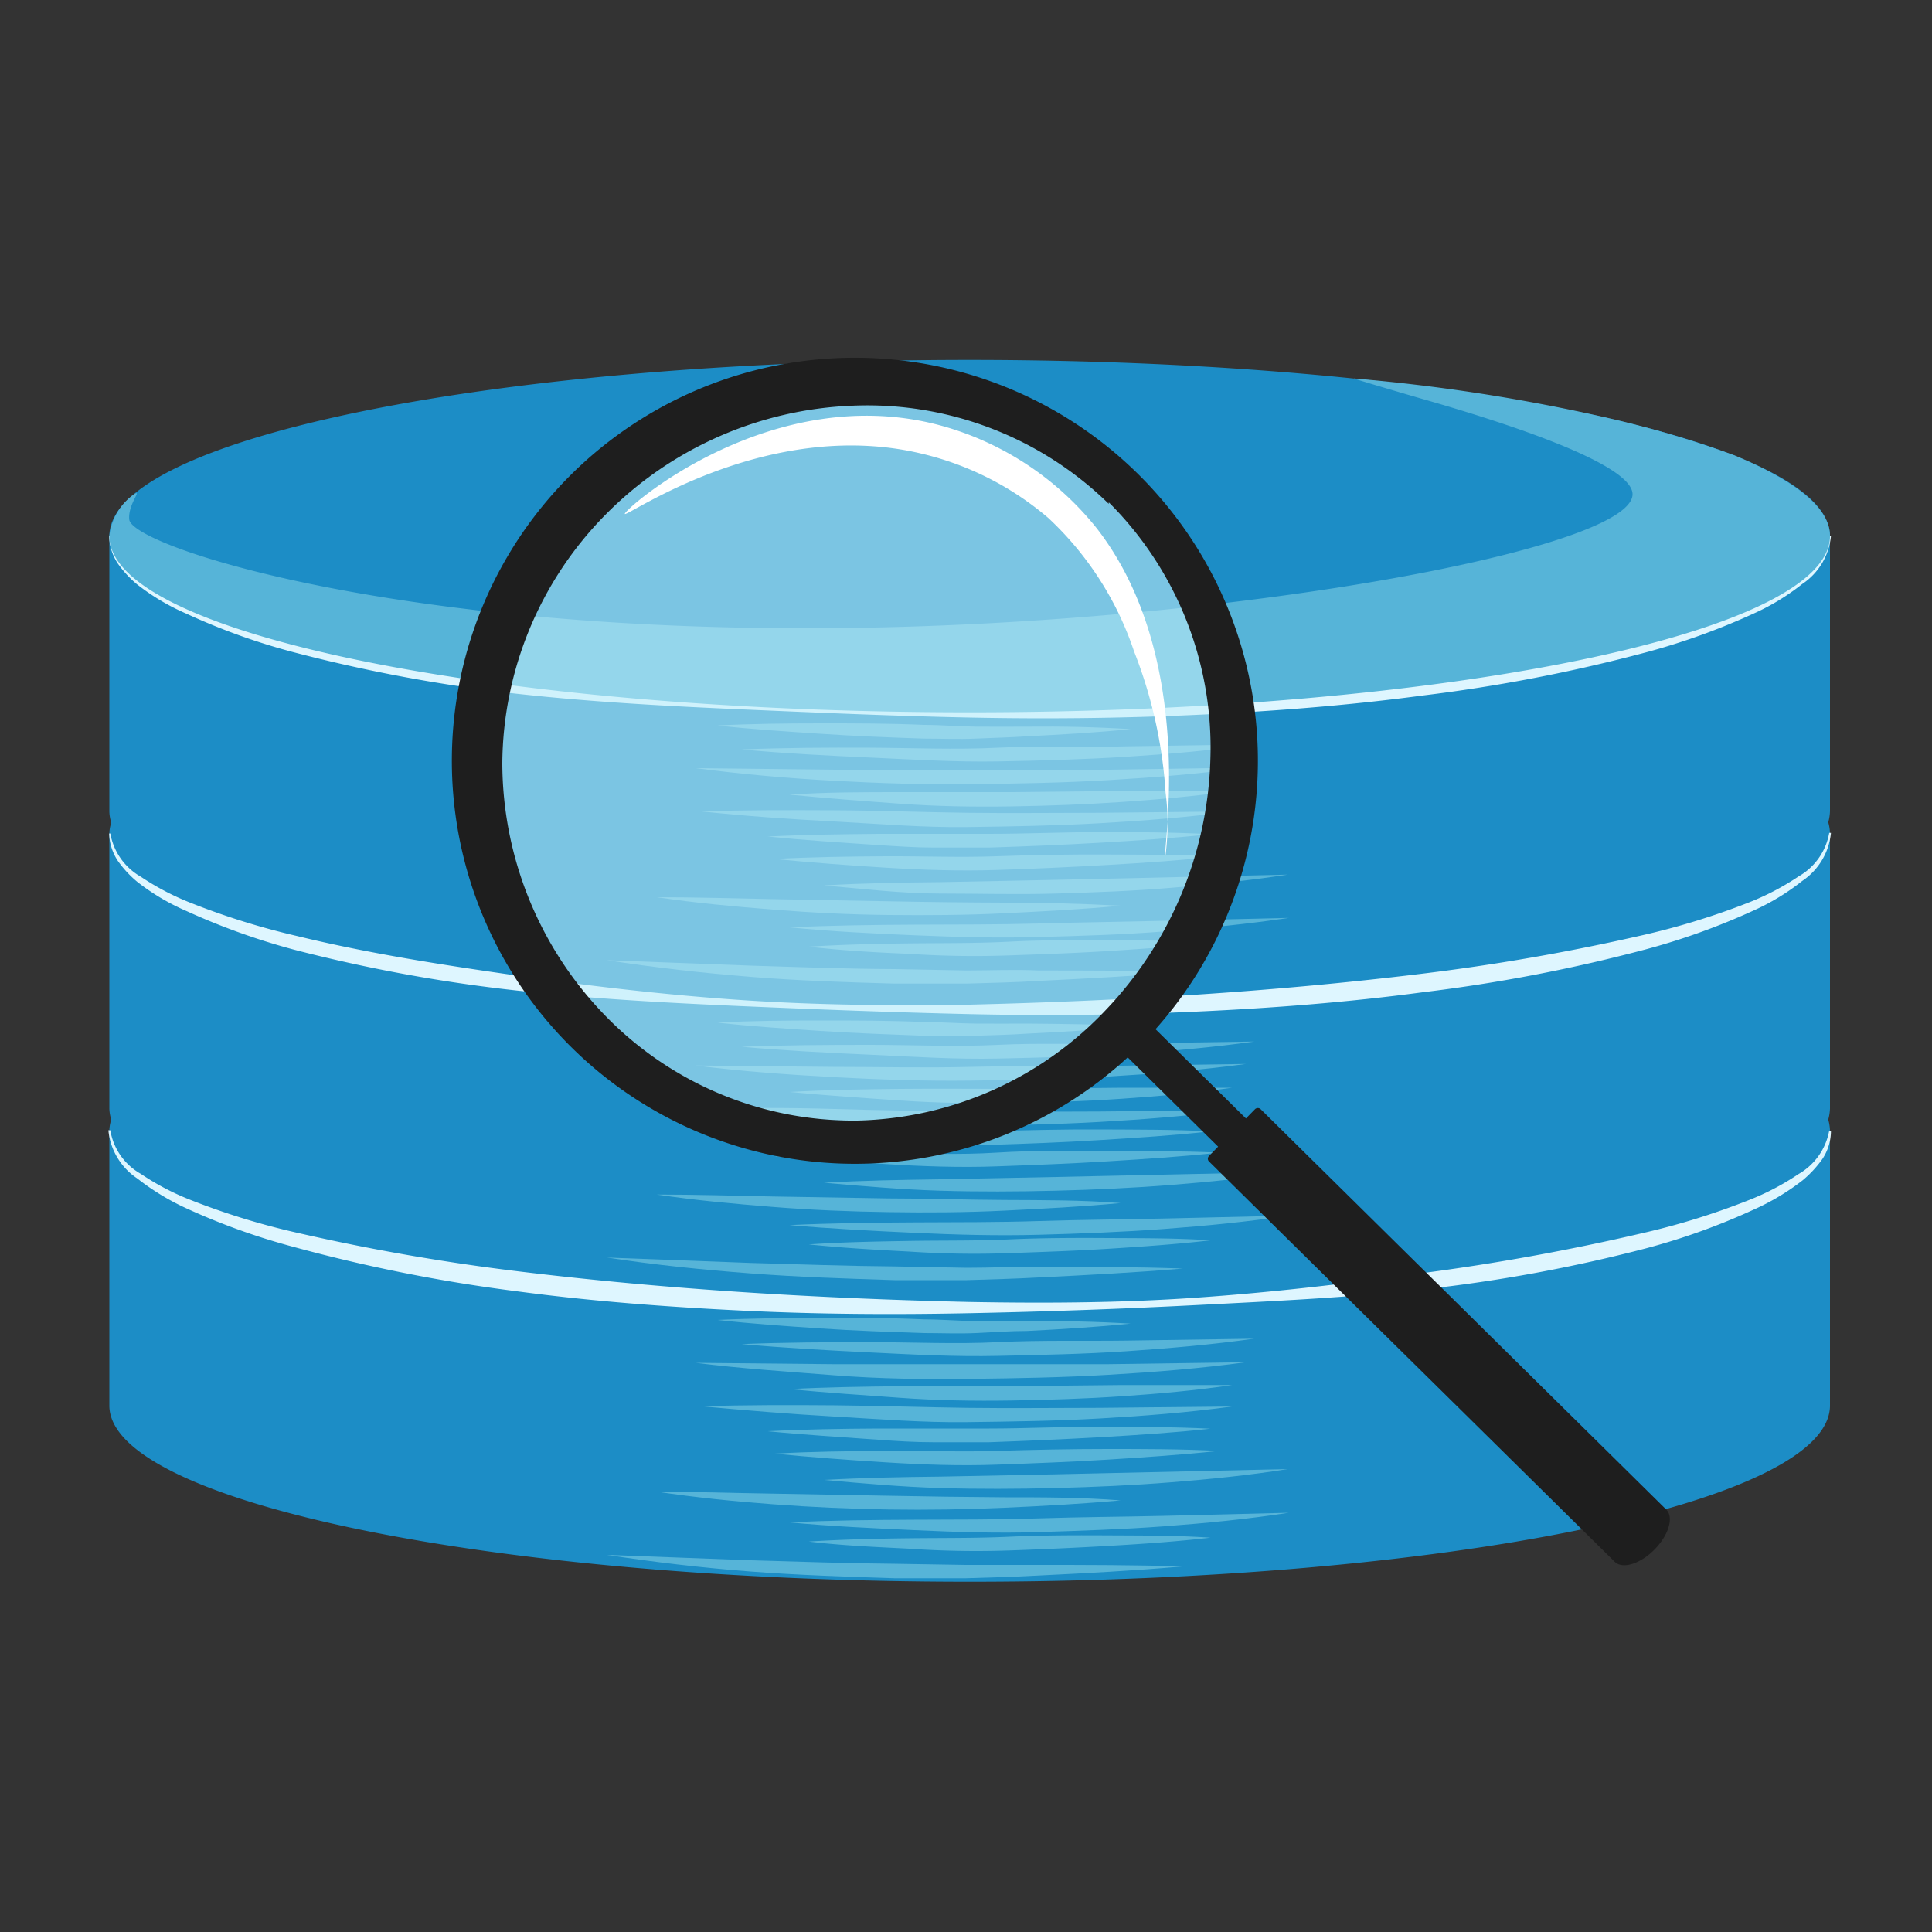 <svg xmlns="http://www.w3.org/2000/svg" viewBox="0 0 100 100"><rect x="0" y="0" width="100" height="100" fill="#333333" stroke="none"/><defs><style>.cls-1{fill:none;}.cls-2{fill:#1c8dc6;}.cls-3{fill:#56b4d8;}.cls-4{fill:#def6ff;}.cls-5{fill:#1e1e1e;}.cls-6{fill:#c2eef9;opacity:0.57;}.cls-7{fill:#fff;}</style></defs><title>knowledge</title><g id="Livello_2" data-name="Livello 2"><g id="Process"><rect class="cls-1" width="100" height="100"/><g id="Data_Knowledge" data-name="Data Knowledge"><path class="cls-2" d="M94.72,27.75c0-5-19.93-9.12-44.53-9.12S5.66,22.71,5.66,27.75V42a2,2,0,0,0,.1.58,1.91,1.91,0,0,0-.1.58V57.37a2,2,0,0,0,.1.58,1.9,1.9,0,0,0-.1.57V72.75c0,5,19.94,9.12,44.53,9.12s44.53-4.08,44.53-9.12V58.52a2.26,2.26,0,0,0-.09-.57,2.41,2.41,0,0,0,.09-.58V43.14a2.26,2.26,0,0,0-.09-.58,2.33,2.33,0,0,0,.09-.58Z"/><path class="cls-3" d="M58.52,68.51c-1.78.18-3.56.29-5.35.38-.89,0-1.78.07-2.67.11s-1.79,0-2.68,0c-1.78-.06-3.57-.12-5.35-.24s-3.56-.24-5.33-.44c1.79-.09,3.57-.1,5.35-.11s3.56,0,5.34.08c.89,0,1.78.08,2.67.09s1.78,0,2.67,0C55,68.37,56.73,68.4,58.52,68.51Z"/><path class="cls-3" d="M38.39,69.57c2.22-.09,4.43-.1,6.64-.1s4.42.11,6.63,0,4.41-.05,6.62-.08l6.64-.1c-2.2.31-4.4.5-6.62.65s-4.42.19-6.64.24S47.23,70.11,45,70,40.59,69.77,38.39,69.57Z"/><path class="cls-3" d="M36,70.54l7.13.07c2.37,0,4.74,0,7.11,0s4.75,0,7.12,0l7.13-.1c-2.36.32-4.73.51-7.11.65s-4.75.18-7.13.21-4.76,0-7.14-.19S38.37,70.84,36,70.54Z"/><path class="cls-3" d="M40.86,71.9c1.92-.1,3.83-.13,5.74-.15s3.81,0,5.72,0l5.73-.06c1.91,0,3.82,0,5.73,0-1.9.28-3.8.45-5.71.58s-3.83.19-5.74.22-3.83,0-5.74-.14S42.77,72.09,40.86,71.9Z"/><path class="cls-3" d="M36.31,72.79c2.3-.07,4.59-.07,6.87-.05s4.58.1,6.87.13,4.57,0,6.86,0l6.87-.07c-2.27.31-4.56.49-6.85.62s-4.59.16-6.88.19-4.59-.16-6.88-.29S38.59,73,36.31,72.79Z"/><path class="cls-3" d="M39.73,74.08c1.92-.1,3.83-.13,5.73-.14,1,0,1.91,0,2.87,0l1.43,0,1.43,0c1.9,0,3.81-.1,5.72-.09s3.82,0,5.74.1c-1.9.21-3.81.33-5.72.44s-3.83.19-5.74.26c-1,0-1.91,0-2.87,0s-1.91-.06-2.87-.13C43.54,74.38,41.63,74.27,39.73,74.08Z"/><path class="cls-3" d="M40.09,75.24c1.92-.11,3.84-.13,5.75-.14s3.83.06,5.74,0,3.83-.1,5.74-.1,3.83,0,5.76.1c-1.91.2-3.82.33-5.74.45s-3.83.19-5.75.26-3.84,0-5.76-.12S42,75.43,40.09,75.24Z"/><path class="cls-3" d="M42.65,76.6c2-.11,4-.15,6-.17l6-.12,12-.27c-2,.32-4,.52-6,.68s-4,.25-6,.3-4,.06-6,0S44.65,76.78,42.65,76.6Z"/><path class="cls-3" d="M34,77.21c2,0,4,.07,6,.1l6,.11q3,.06,6,.08c2,0,4,0,6,.16-2,.18-4,.29-6,.38s-4,.12-6,.09-4-.12-6-.27S36,77.51,34,77.21Z"/><path class="cls-3" d="M40.86,78.8c2.16-.11,4.32-.13,6.47-.14s4.31,0,6.46-.07,4.3-.08,6.45-.13l6.47-.16c-2.14.33-4.29.54-6.44.7s-4.31.23-6.47.3-4.32,0-6.47-.1S43,79,40.86,78.8Z"/><path class="cls-3" d="M41.86,79.79c1.74-.11,3.47-.15,5.2-.17s3.46,0,5.19-.08,3.46-.08,5.19-.07,3.47,0,5.21.12c-1.73.2-3.46.32-5.19.42s-3.47.18-5.2.24a50.08,50.08,0,0,1-5.2-.09C45.32,80.07,43.59,80,41.86,79.79Z"/><path class="cls-3" d="M31.41,80.48l7.45.28c2.49.07,5,.16,7.45.18L50,81c1.25,0,2.49,0,3.73,0,2.48,0,5,0,7.46.08-2.48.22-5,.35-7.45.47-1.25.07-2.49.1-3.74.14H46.3c-2.49-.08-5-.16-7.47-.35S33.87,80.86,31.41,80.48Z"/><path class="cls-3" d="M58.52,53.13c-1.78.18-3.56.28-5.35.37-.89.06-1.78.08-2.67.11s-1.79,0-2.68,0c-1.78-.07-3.57-.13-5.35-.25s-3.56-.23-5.33-.43c1.79-.1,3.57-.11,5.35-.11s3.56,0,5.34.08c.89,0,1.78.07,2.67.08s1.78,0,2.67,0C55,53,56.73,53,58.52,53.13Z"/><path class="cls-3" d="M38.39,54.18c2.22-.09,4.43-.1,6.64-.1s4.42.11,6.63,0,4.41,0,6.62-.07l6.64-.1c-2.2.31-4.4.5-6.62.64s-4.42.19-6.64.24-4.43-.1-6.64-.2S40.59,54.38,38.39,54.18Z"/><path class="cls-3" d="M36,55.15l7.13.07c2.37,0,4.74.06,7.11,0s4.75,0,7.12-.05l7.13-.1c-2.36.32-4.73.51-7.11.65s-4.75.18-7.13.21-4.76-.05-7.14-.18S38.37,55.45,36,55.15Z"/><path class="cls-3" d="M40.86,56.52c1.92-.11,3.83-.14,5.74-.16s3.81,0,5.72,0l5.73-.06c1.91,0,3.82,0,5.73,0-1.9.27-3.8.44-5.71.57s-3.83.19-5.74.22-3.83,0-5.74-.13S42.77,56.7,40.86,56.52Z"/><path class="cls-3" d="M36.31,57.4c2.3-.07,4.59-.07,6.87,0s4.58.1,6.87.13,4.57,0,6.86,0l6.87-.07c-2.27.3-4.56.48-6.85.61s-4.59.17-6.88.2-4.59-.17-6.88-.3S38.59,57.62,36.31,57.4Z"/><path class="cls-3" d="M39.73,58.69c1.92-.1,3.83-.13,5.73-.14,1,0,1.91,0,2.87,0l1.43,0,1.43,0c1.9-.05,3.81-.1,5.72-.09s3.82,0,5.74.1c-1.9.21-3.81.33-5.72.45s-3.83.19-5.74.25c-1,0-1.91,0-2.87,0s-1.91-.07-2.87-.13C43.54,59,41.63,58.88,39.73,58.69Z"/><path class="cls-3" d="M40.09,59.85c1.92-.1,3.84-.13,5.75-.14s3.83.07,5.74-.05,3.83-.1,5.74-.09,3.83,0,5.76.09c-1.91.21-3.82.33-5.74.45s-3.83.19-5.75.26-3.84,0-5.76-.12S42,60,40.09,59.85Z"/><path class="cls-3" d="M42.65,61.22c2-.12,4-.15,6-.18l6-.12,12-.26c-2,.31-4,.51-6,.67s-4,.25-6,.3-4,.06-6,0S44.65,61.39,42.65,61.22Z"/><path class="cls-3" d="M34,61.83c2,0,4,.06,6,.1l6,.1c2,0,4,.07,6,.08s4,0,6,.16c-2,.19-4,.29-6,.39s-4,.11-6,.08-4-.11-6-.27S36,62.13,34,61.83Z"/><path class="cls-3" d="M40.86,63.41c2.16-.1,4.32-.13,6.47-.14s4.31,0,6.46-.07,4.3-.08,6.45-.13l6.47-.15c-2.14.32-4.29.53-6.44.69s-4.31.24-6.47.3-4.32,0-6.47-.1S43,63.6,40.86,63.41Z"/><path class="cls-3" d="M41.86,64.41c1.74-.12,3.47-.15,5.2-.18s3.46,0,5.19-.08,3.46-.08,5.19-.07,3.47,0,5.21.12c-1.73.2-3.46.32-5.19.43s-3.47.17-5.2.23a50.08,50.08,0,0,1-5.2-.08C45.32,64.69,43.59,64.59,41.86,64.41Z"/><path class="cls-3" d="M31.41,65.09l7.45.28c2.49.07,5,.16,7.45.18l3.72.07c1.25,0,2.49-.06,3.73-.05,2.48,0,5,0,7.46.09-2.48.21-5,.34-7.45.46-1.25.07-2.49.1-3.74.14H46.3c-2.49-.08-5-.16-7.47-.35S33.87,65.47,31.41,65.09Z"/><path class="cls-3" d="M58.52,37.74c-1.78.18-3.56.28-5.35.37-.89.06-1.78.08-2.67.12s-1.79,0-2.68,0c-1.78-.06-3.57-.13-5.35-.25s-3.56-.23-5.33-.43c1.79-.09,3.57-.11,5.35-.11s3.56,0,5.34.08c.89,0,1.78.08,2.67.09s1.78,0,2.67,0C55,37.59,56.73,37.63,58.52,37.74Z"/><path class="cls-3" d="M38.39,38.79c2.22-.09,4.43-.1,6.64-.09s4.42.11,6.63,0,4.41,0,6.62-.07l6.64-.1c-2.2.31-4.4.5-6.62.64s-4.42.2-6.64.24-4.43-.1-6.64-.2S40.59,39,38.39,38.79Z"/><path class="cls-3" d="M36,39.76l7.13.08c2.37,0,4.74,0,7.11,0s4.75,0,7.12,0l7.13-.11c-2.36.32-4.73.51-7.11.65s-4.75.18-7.13.21-4.76-.05-7.14-.18S38.37,40.07,36,39.76Z"/><path class="cls-3" d="M40.86,41.13C42.78,41,44.69,41,46.6,41s3.81,0,5.72,0l5.73-.06c1.91,0,3.82,0,5.73,0-1.9.27-3.8.44-5.71.57s-3.83.2-5.74.23-3.83,0-5.74-.14S42.77,41.32,40.86,41.13Z"/><path class="cls-3" d="M36.31,42c2.3-.08,4.59-.07,6.87-.06s4.58.1,6.87.13,4.57,0,6.86,0L63.78,42c-2.27.3-4.56.48-6.85.61s-4.59.17-6.88.2-4.59-.17-6.88-.29S38.59,42.24,36.31,42Z"/><path class="cls-3" d="M39.73,43.3c1.92-.1,3.83-.12,5.73-.14,1,0,1.91,0,2.87,0l1.43,0,1.43,0c1.9,0,3.81-.09,5.72-.09s3.82,0,5.74.11c-1.9.2-3.81.33-5.72.44s-3.83.19-5.74.25c-1,0-1.91,0-2.87,0s-1.91-.07-2.87-.13C43.54,43.61,41.63,43.49,39.73,43.3Z"/><path class="cls-3" d="M40.09,44.46c1.92-.1,3.84-.13,5.75-.14s3.83.07,5.74,0,3.83-.1,5.74-.09,3.83,0,5.76.09c-1.91.21-3.82.34-5.74.45s-3.83.2-5.75.26-3.84,0-5.76-.12S42,44.65,40.09,44.46Z"/><path class="cls-3" d="M42.65,45.83c2-.12,4-.15,6-.17l6-.12,12-.27c-2,.31-4,.51-6,.68s-4,.24-6,.3-4,0-6,0S44.65,46,42.65,45.83Z"/><path class="cls-3" d="M34,46.44c2,0,4,.06,6,.1l6,.11q3,.06,6,.07c2,0,4,.05,6,.16-2,.19-4,.29-6,.39s-4,.11-6,.09-4-.12-6-.28S36,46.74,34,46.44Z"/><path class="cls-3" d="M40.86,48c2.16-.1,4.32-.13,6.47-.14s4.31,0,6.46-.06,4.3-.09,6.45-.14l6.47-.15c-2.14.32-4.29.53-6.44.7s-4.31.23-6.47.29-4.32,0-6.47-.09S43,48.21,40.86,48Z"/><path class="cls-3" d="M41.86,49c1.74-.11,3.47-.15,5.2-.17s3.46,0,5.19-.09,3.46-.08,5.19-.07,3.47,0,5.21.13c-1.73.19-3.46.31-5.19.42s-3.47.17-5.2.23a50.08,50.08,0,0,1-5.2-.08C45.32,49.3,43.59,49.2,41.86,49Z"/><path class="cls-3" d="M31.41,49.7l7.45.28c2.49.08,5,.17,7.45.18l3.72.07c1.25,0,2.49-.06,3.73,0,2.48,0,5,0,7.46.08-2.48.21-5,.34-7.45.46-1.25.08-2.49.1-3.74.14H46.3c-2.49-.07-5-.15-7.47-.35S33.87,50.08,31.41,49.7Z"/><path class="cls-4" d="M94.77,58.52A2.63,2.63,0,0,1,94.32,60a5.86,5.86,0,0,1-1,1.08,12.24,12.24,0,0,1-2.55,1.53,34.38,34.38,0,0,1-5.56,2,80,80,0,0,1-11.56,2.13c-3.89.43-7.81.61-11.71.81s-7.81.34-11.72.42-7.82.06-11.73-.13-7.82-.48-11.71-1A84.09,84.09,0,0,1,15.2,64.54a34.72,34.72,0,0,1-5.56-2A12.58,12.58,0,0,1,7.11,61a3.38,3.38,0,0,1-1.5-2.5h.1a3.18,3.18,0,0,0,1.58,2.26,13.18,13.18,0,0,0,2.55,1.34,37.53,37.53,0,0,0,5.55,1.71,111,111,0,0,0,11.48,2c7.73.94,15.52,1.4,23.32,1.58,3.9.07,7.81.05,11.7-.22s7.78-.72,11.63-1.26A116.39,116.39,0,0,0,85,63.83a37.81,37.81,0,0,0,5.54-1.72,13.18,13.18,0,0,0,2.55-1.34,3.26,3.26,0,0,0,1.59-2.25Z"/><path class="cls-4" d="M5.71,43.14a3.22,3.22,0,0,0,1.58,2.24,13.48,13.48,0,0,0,2.55,1.34,38.23,38.23,0,0,0,5.54,1.73c3.78.92,7.63,1.51,11.48,2.06s7.73,1,11.63,1.26,7.8.29,11.7.23c7.8-.19,15.59-.65,23.32-1.59a111.17,111.17,0,0,0,11.49-2,38.28,38.28,0,0,0,5.55-1.71,13.48,13.48,0,0,0,2.55-1.34,3.23,3.23,0,0,0,1.58-2.25h.09a3.38,3.38,0,0,1-1.49,2.49,11.8,11.8,0,0,1-2.54,1.54,35.4,35.4,0,0,1-5.56,2,84.07,84.07,0,0,1-11.55,2.22c-3.88.52-7.79.82-11.7,1s-7.83.22-11.74.13-7.81-.24-11.72-.41-7.81-.38-11.71-.81A81.36,81.36,0,0,1,15.2,49.15a35.68,35.68,0,0,1-5.56-2A11.56,11.56,0,0,1,7.1,45.64a5.61,5.61,0,0,1-1-1.08,2.71,2.71,0,0,1-.45-1.42Z"/><path class="cls-4" d="M5.71,27.75A3.26,3.26,0,0,0,7.29,30a14.08,14.08,0,0,0,2.55,1.34,39.47,39.47,0,0,0,5.54,1.72c3.78.92,7.63,1.51,11.48,2.06s7.73,1,11.63,1.26,7.8.3,11.7.23C58,36.42,65.78,36,73.51,35a111.2,111.2,0,0,0,11.49-2,37.08,37.08,0,0,0,5.55-1.71A13.43,13.43,0,0,0,93.1,30a3.25,3.25,0,0,0,1.58-2.26h.09a3.36,3.36,0,0,1-1.49,2.49,11.8,11.8,0,0,1-2.54,1.54,35.4,35.4,0,0,1-5.56,2A84.07,84.07,0,0,1,73.63,36c-3.88.52-7.79.82-11.7,1s-7.83.22-11.74.14-7.81-.25-11.72-.42-7.81-.38-11.71-.81A81.36,81.36,0,0,1,15.2,33.76a33.74,33.74,0,0,1-5.56-2A11.56,11.56,0,0,1,7.1,30.25a5.61,5.61,0,0,1-1-1.08,2.68,2.68,0,0,1-.45-1.42Z"/><path class="cls-3" d="M94.72,27.75c0,5-19.93,9.12-44.53,9.12S5.66,32.79,5.66,27.75A3.06,3.06,0,0,1,6.9,25.61c.53-.35-.29.47-.21,1.28.16,1.5,16.3,6.73,43.5,5.42,17.71-.85,34.4-4.2,34.31-6.75-.07-1.7-7.71-4-10.77-4.88-.36-.1-3.66-1.07-3.65-1.09h0a94.57,94.57,0,0,1,13.17,2.05,54.94,54.94,0,0,1,6.53,1.93C93.53,25.14,94.72,26.55,94.72,27.75Z"/><path class="cls-5" d="M58.89,24.52a20.86,20.86,0,1,0-.52,30.21s0,0,0,0l4.68,4.62-.47.48a.2.2,0,0,0,0,.29l21,20.72c.4.39,1.32.11,2.06-.64s1-1.67.61-2.06l-21-20.73a.21.21,0,0,0-.29,0l-.47.48-4.68-4.62,0,0A20.86,20.86,0,0,0,58.89,24.52ZM57.62,52.58A18.8,18.8,0,1,1,57.44,26,18.79,18.79,0,0,1,57.62,52.58Z"/><circle class="cls-6" cx="44.24" cy="39.38" r="18.8"/><path class="cls-5" d="M57.48,26a19.81,19.81,0,0,1,5.94,13.29A18.23,18.23,0,0,1,58,52.94,19.17,19.17,0,0,1,51.69,57a20.45,20.45,0,0,1-7.32,1.38A19.85,19.85,0,0,1,30.8,53a18.92,18.92,0,0,1-5.94-13.49,19.23,19.23,0,0,1,5.52-13.8A18.73,18.73,0,0,1,44.1,20.17,19.84,19.84,0,0,1,57.48,26Zm-.09.08A17.87,17.87,0,0,0,44.11,21a19,19,0,0,0-12.79,5.66A18.5,18.5,0,0,0,26,39.5a18.81,18.81,0,0,0,5.26,13A17.89,17.89,0,0,0,44.37,58a18.24,18.24,0,0,0,12.89-5.75,19.59,19.59,0,0,0,5.39-13A17.91,17.91,0,0,0,57.39,26Z"/><path class="cls-7" d="M32.34,26.6c-.09-.19,7.61-7,16.44-4.55a15.6,15.6,0,0,1,8,5.31c5.26,6.79,3.35,16.89,3.55,16.88a12.65,12.65,0,0,0,0-3.22,24.1,24.1,0,0,0-1.63-7.3,16.65,16.65,0,0,0-4.44-6.91,15.62,15.62,0,0,0-6.52-3.32C39.72,21.55,32.42,26.79,32.34,26.6Z"/></g></g></g></svg>